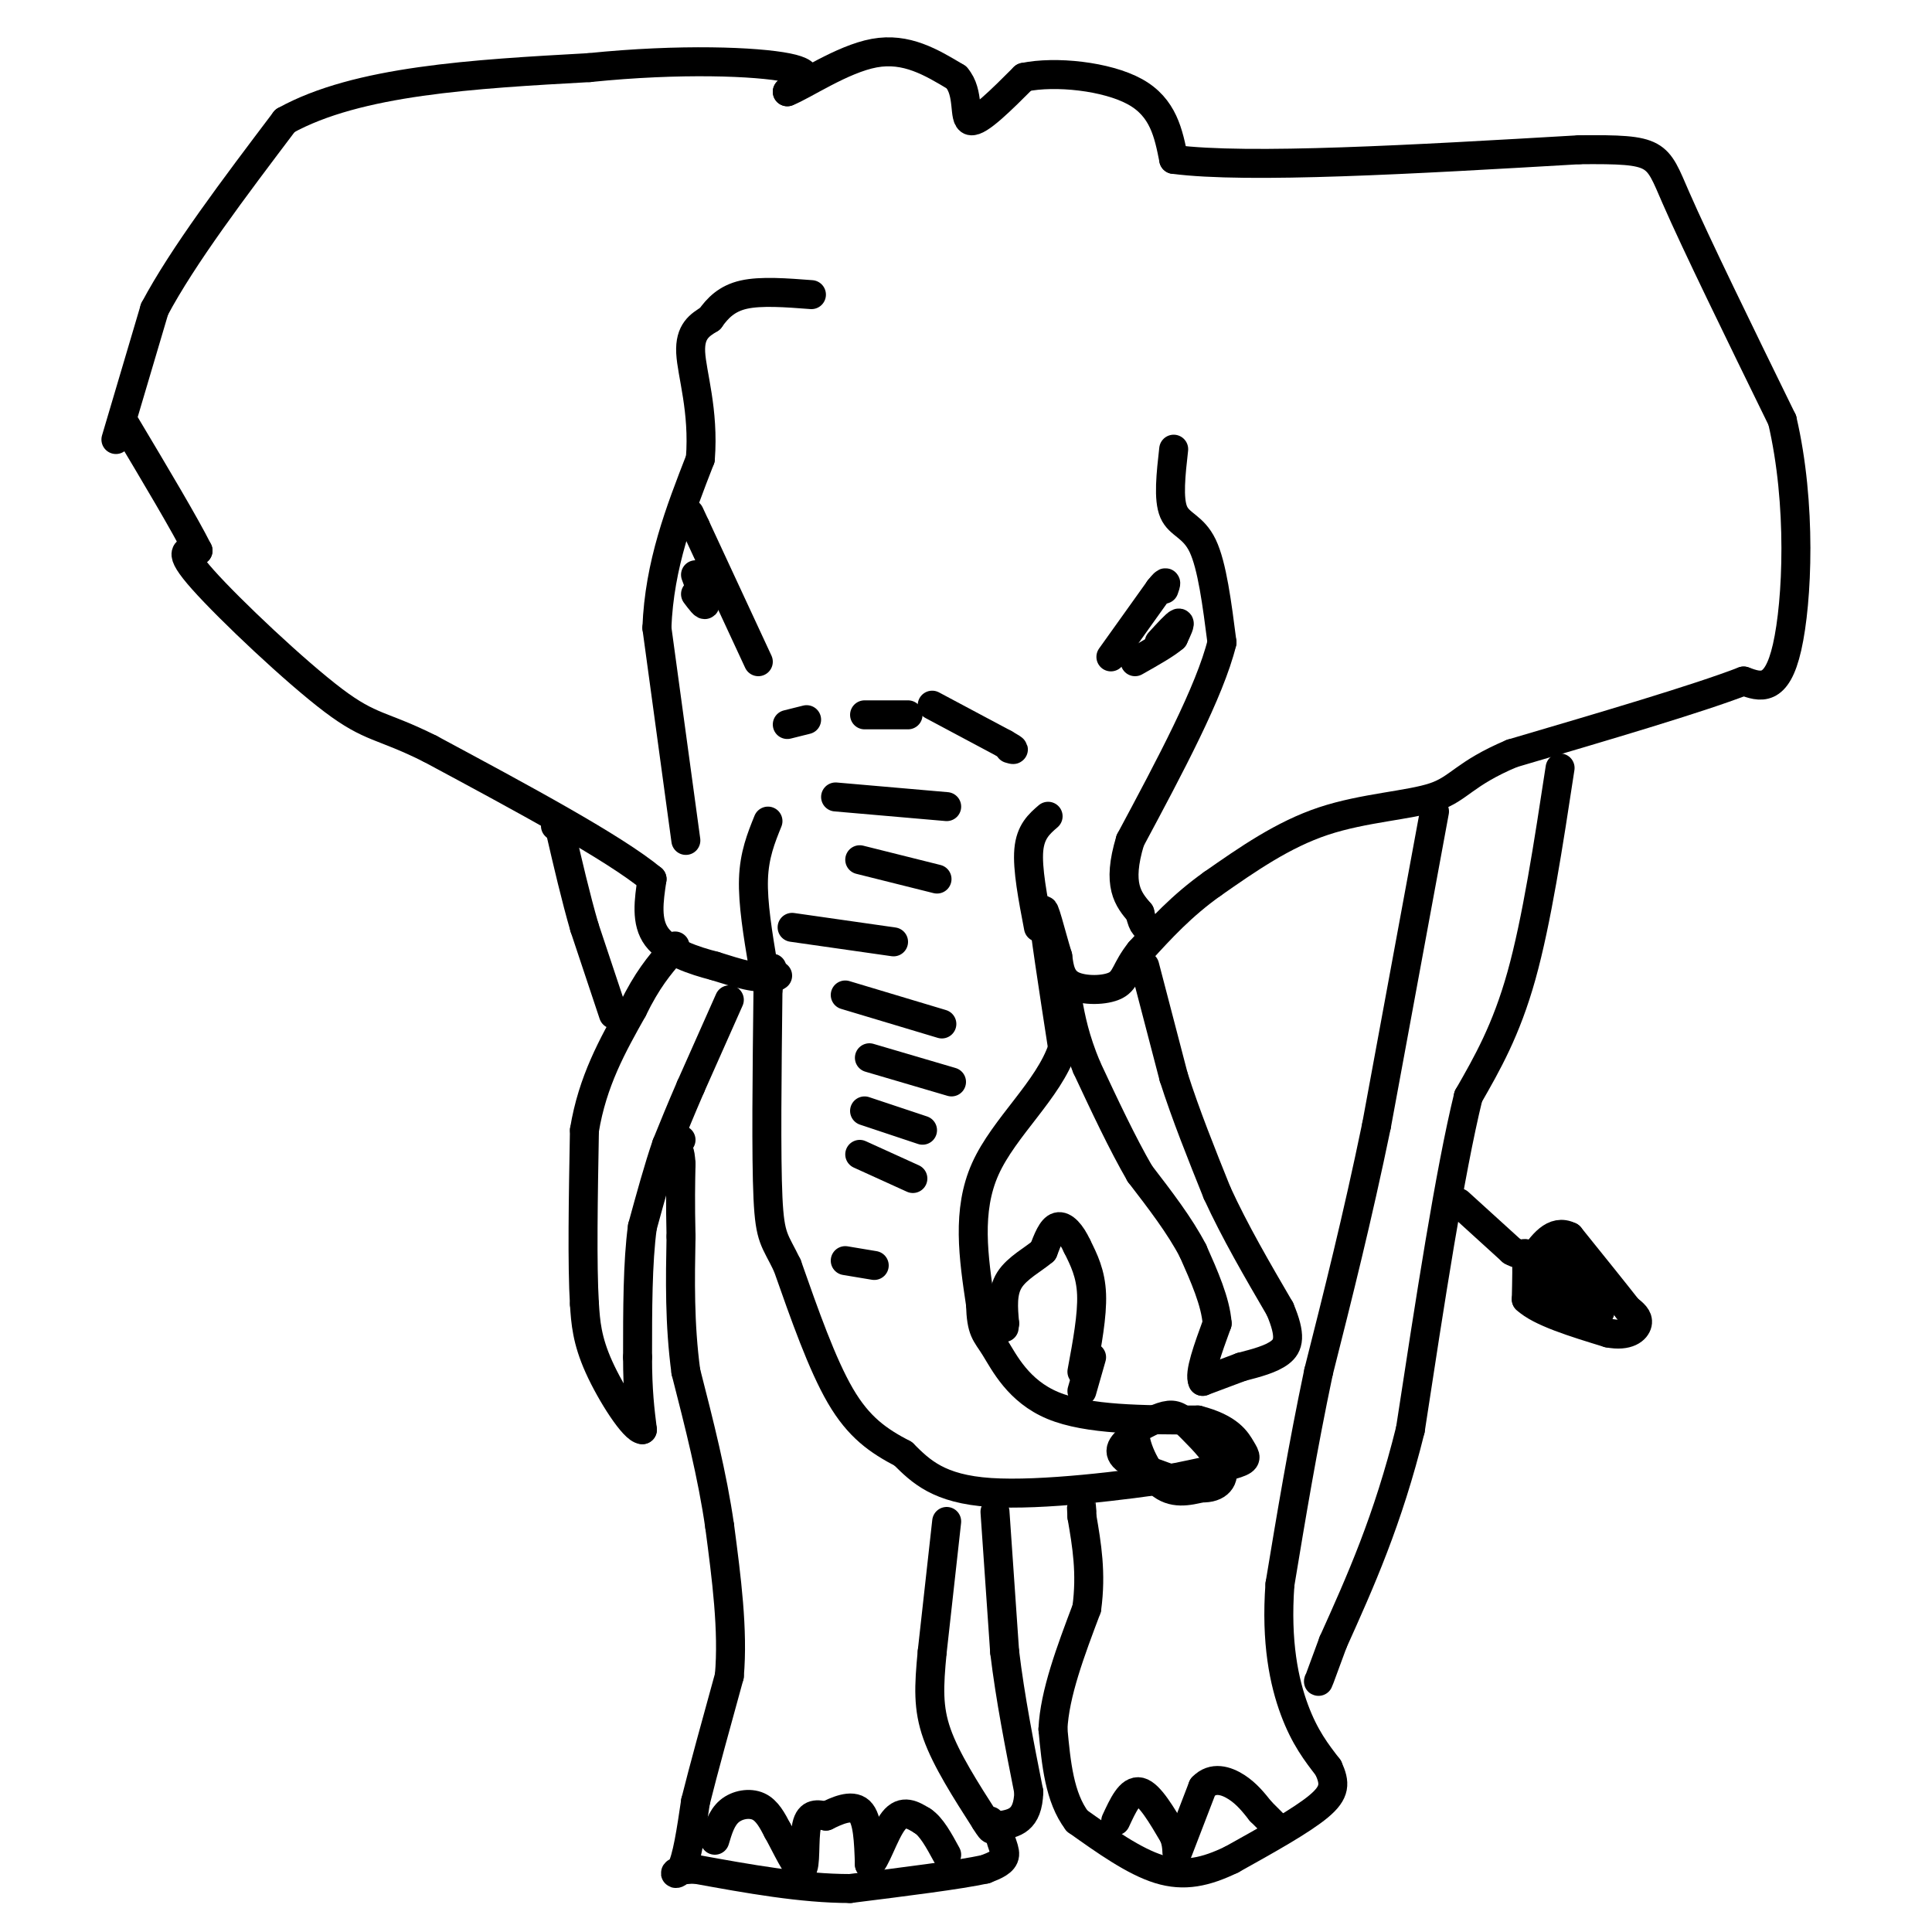 <svg viewBox='0 0 400 400' version='1.1' xmlns='http://www.w3.org/2000/svg' xmlns:xlink='http://www.w3.org/1999/xlink'><g fill='none' stroke='#000000' stroke-width='6' stroke-linecap='round' stroke-linejoin='round'><path d='M24,91c0.000,0.000 8.000,-27.000 8,-27'/><path d='M32,64c5.833,-11.000 16.417,-25.000 27,-39'/><path d='M59,25c15.000,-8.333 39.000,-9.667 63,-11'/><path d='M122,14c18.911,-1.933 34.689,-1.267 41,0c6.311,1.267 3.156,3.133 0,5'/><path d='M163,19c3.244,-1.222 11.356,-6.778 18,-8c6.644,-1.222 11.822,1.889 17,5'/><path d='M198,16c2.822,3.178 1.378,8.622 3,9c1.622,0.378 6.311,-4.311 11,-9'/><path d='M212,16c6.467,-1.356 17.133,-0.244 23,3c5.867,3.244 6.933,8.622 8,14'/><path d='M243,33c15.333,2.000 49.667,0.000 84,-2'/><path d='M327,31c16.533,-0.133 15.867,0.533 20,10c4.133,9.467 13.067,27.733 22,46'/><path d='M369,87c4.044,17.289 3.156,37.511 1,47c-2.156,9.489 -5.578,8.244 -9,7'/><path d='M361,141c-9.500,3.667 -28.750,9.333 -48,15'/><path d='M313,156c-9.952,4.214 -10.833,7.250 -16,9c-5.167,1.750 -14.619,2.214 -23,5c-8.381,2.786 -15.690,7.893 -23,13'/><path d='M251,183c-6.333,4.500 -10.667,9.250 -15,14'/><path d='M236,197c-2.952,3.679 -2.833,5.875 -5,7c-2.167,1.125 -6.619,1.179 -9,0c-2.381,-1.179 -2.690,-3.589 -3,-6'/><path d='M219,198c-1.311,-4.178 -3.089,-11.622 -3,-9c0.089,2.622 2.044,15.311 4,28'/><path d='M220,217c-2.889,8.667 -12.111,16.333 -16,25c-3.889,8.667 -2.444,18.333 -1,28'/><path d='M203,270c0.167,5.690 1.083,5.917 3,9c1.917,3.083 4.833,9.024 12,12c7.167,2.976 18.583,2.988 30,3'/><path d='M248,294c6.583,1.679 8.042,4.375 9,6c0.958,1.625 1.417,2.179 -1,3c-2.417,0.821 -7.708,1.911 -13,3'/><path d='M243,306c-9.667,1.489 -27.333,3.711 -38,3c-10.667,-0.711 -14.333,-4.356 -18,-8'/><path d='M187,301c-5.200,-2.711 -9.200,-5.489 -13,-12c-3.800,-6.511 -7.400,-16.756 -11,-27'/><path d='M163,262c-2.600,-5.400 -3.600,-5.400 -4,-14c-0.400,-8.600 -0.200,-25.800 0,-43'/><path d='M159,205c0.489,-7.267 1.711,-3.933 0,-3c-1.711,0.933 -6.356,-0.533 -11,-2'/><path d='M148,200c-4.333,-1.111 -9.667,-2.889 -12,-6c-2.333,-3.111 -1.667,-7.556 -1,-12'/><path d='M135,182c-7.833,-6.500 -26.917,-16.750 -46,-27'/><path d='M89,155c-10.048,-5.024 -12.167,-4.083 -20,-10c-7.833,-5.917 -21.381,-18.690 -27,-25c-5.619,-6.310 -3.310,-6.155 -1,-6'/><path d='M41,114c-2.667,-5.333 -8.833,-15.667 -15,-26'/><path d='M142,174c0.000,0.000 -6.000,-44.000 -6,-44'/><path d='M136,130c0.500,-13.167 4.750,-24.083 9,-35'/><path d='M145,95c0.778,-10.022 -1.778,-17.578 -2,-22c-0.222,-4.422 1.889,-5.711 4,-7'/><path d='M147,66c1.556,-2.200 3.444,-4.200 7,-5c3.556,-0.800 8.778,-0.400 14,0'/><path d='M243,93c-0.578,5.156 -1.156,10.311 0,13c1.156,2.689 4.044,2.911 6,7c1.956,4.089 2.978,12.044 4,20'/><path d='M253,133c-2.500,10.167 -10.750,25.583 -19,41'/><path d='M234,174c-2.833,9.333 -0.417,12.167 2,15'/><path d='M236,189c0.667,3.000 1.333,3.000 2,3'/><path d='M159,170c-1.417,3.500 -2.833,7.000 -3,12c-0.167,5.000 0.917,11.500 2,18'/><path d='M158,200c0.833,3.333 1.917,2.667 3,2'/><path d='M217,169c-1.833,1.583 -3.667,3.167 -4,7c-0.333,3.833 0.833,9.917 2,16'/><path d='M163,150c0.000,0.000 4.000,-1.000 4,-1'/><path d='M179,148c0.000,0.000 9.000,0.000 9,0'/><path d='M193,146c0.000,0.000 15.000,8.000 15,8'/><path d='M208,154c2.667,1.500 1.833,1.250 1,1'/><path d='M157,137c0.000,0.000 -13.000,-28.000 -13,-28'/><path d='M144,109c-2.167,-4.667 -1.083,-2.333 0,0'/><path d='M144,123c1.000,1.333 2.000,2.667 2,2c0.000,-0.667 -1.000,-3.333 -2,-6'/><path d='M230,136c0.000,0.000 10.000,-14.000 10,-14'/><path d='M240,122c1.833,-2.333 1.417,-1.167 1,0'/><path d='M240,133c1.750,-1.917 3.500,-3.833 4,-4c0.500,-0.167 -0.250,1.417 -1,3'/><path d='M243,132c-1.500,1.333 -4.750,3.167 -8,5'/><path d='M173,165c0.000,0.000 23.000,2.000 23,2'/><path d='M178,178c0.000,0.000 16.000,4.000 16,4'/><path d='M164,192c0.000,0.000 21.000,3.000 21,3'/><path d='M175,206c0.000,0.000 20.000,6.000 20,6'/><path d='M180,219c0.000,0.000 17.000,5.000 17,5'/><path d='M179,230c0.000,0.000 12.000,4.000 12,4'/><path d='M178,239c0.000,0.000 11.000,5.000 11,5'/><path d='M175,261c0.000,0.000 6.000,1.000 6,1'/><path d='M235,297c-2.083,1.583 -4.167,3.167 -2,5c2.167,1.833 8.583,3.917 15,6'/><path d='M248,308c3.759,0.450 5.657,-1.426 5,-4c-0.657,-2.574 -3.869,-5.847 -6,-8c-2.131,-2.153 -3.180,-3.187 -5,-3c-1.820,0.187 -4.410,1.593 -7,3'/><path d='M235,296c-0.378,2.867 2.178,8.533 5,11c2.822,2.467 5.911,1.733 9,1'/><path d='M249,308c1.833,-0.167 1.917,-1.083 2,-2'/><path d='M323,159c-2.417,15.833 -4.833,31.667 -8,43c-3.167,11.333 -7.083,18.167 -11,25'/><path d='M304,227c-3.833,15.667 -7.917,42.333 -12,69'/><path d='M292,296c-4.667,18.833 -10.333,31.417 -16,44'/><path d='M276,340c-3.167,8.667 -3.083,8.333 -3,8'/><path d='M297,168c0.000,0.000 -12.000,65.000 -12,65'/><path d='M285,233c-4.000,19.333 -8.000,35.167 -12,51'/><path d='M273,284c-3.333,15.833 -5.667,29.917 -8,44'/><path d='M265,328c-0.889,12.089 0.889,20.311 3,26c2.111,5.689 4.556,8.844 7,12'/><path d='M275,366c1.444,3.156 1.556,5.044 -2,8c-3.556,2.956 -10.778,6.978 -18,11'/><path d='M255,385c-5.378,2.600 -9.822,3.600 -15,2c-5.178,-1.600 -11.089,-5.800 -17,-10'/><path d='M223,377c-3.667,-4.833 -4.333,-11.917 -5,-19'/><path d='M218,358c0.333,-7.333 3.667,-16.167 7,-25'/><path d='M225,333c1.000,-7.333 0.000,-13.167 -1,-19'/><path d='M224,314c-0.167,-3.333 -0.083,-2.167 0,-1'/><path d='M224,284c1.083,-5.833 2.167,-11.667 2,-16c-0.167,-4.333 -1.583,-7.167 -3,-10'/><path d='M223,258c-1.222,-2.667 -2.778,-4.333 -4,-4c-1.222,0.333 -2.111,2.667 -3,5'/><path d='M216,259c-1.978,1.711 -5.422,3.489 -7,6c-1.578,2.511 -1.289,5.756 -1,9'/><path d='M208,274c-0.167,1.500 -0.083,0.750 0,0'/><path d='M226,281c0.000,0.000 -2.000,7.000 -2,7'/><path d='M206,313c0.000,0.000 2.000,29.000 2,29'/><path d='M208,342c1.167,9.667 3.083,19.333 5,29'/><path d='M213,371c-0.167,6.000 -3.083,6.500 -6,7'/><path d='M207,378c-0.533,2.289 1.133,4.511 1,6c-0.133,1.489 -2.067,2.244 -4,3'/><path d='M204,387c-5.333,1.167 -16.667,2.583 -28,4'/><path d='M176,391c-10.000,0.000 -21.000,-2.000 -32,-4'/><path d='M144,387c-5.778,0.000 -4.222,2.000 -3,0c1.222,-2.000 2.111,-8.000 3,-14'/><path d='M144,373c1.667,-6.667 4.333,-16.333 7,-26'/><path d='M151,347c0.833,-9.500 -0.583,-20.250 -2,-31'/><path d='M149,316c-1.500,-10.500 -4.250,-21.250 -7,-32'/><path d='M142,284c-1.333,-10.000 -1.167,-19.000 -1,-28'/><path d='M141,256c-0.167,-7.167 -0.083,-11.083 0,-15'/><path d='M141,241c-0.167,-3.000 -0.583,-3.000 -1,-3'/><path d='M140,238c0.000,-0.833 0.500,-1.417 1,-2'/><path d='M127,210c0.000,0.000 -6.000,-18.000 -6,-18'/><path d='M121,192c-1.833,-6.333 -3.417,-13.167 -5,-20'/><path d='M116,172c-1.000,-3.500 -1.000,-2.250 -1,-1'/><path d='M237,200c0.000,0.000 6.000,23.000 6,23'/><path d='M243,223c2.500,7.833 5.750,15.917 9,24'/><path d='M252,247c3.667,8.000 8.333,16.000 13,24'/><path d='M265,271c2.378,5.600 1.822,7.600 0,9c-1.822,1.400 -4.911,2.200 -8,3'/><path d='M257,283c-2.667,1.000 -5.333,2.000 -8,3'/><path d='M249,286c-0.833,-1.500 1.083,-6.750 3,-12'/><path d='M252,274c-0.333,-4.500 -2.667,-9.750 -5,-15'/><path d='M247,259c-2.667,-5.167 -6.833,-10.583 -11,-16'/><path d='M236,243c-3.667,-6.333 -7.333,-14.167 -11,-22'/><path d='M225,221c-2.500,-6.000 -3.250,-10.000 -4,-14'/><path d='M151,207c0.000,0.000 -8.000,18.000 -8,18'/><path d='M143,225c-2.167,5.000 -3.583,8.500 -5,12'/><path d='M138,237c-1.667,4.833 -3.333,10.917 -5,17'/><path d='M133,254c-1.000,7.333 -1.000,17.167 -1,27'/><path d='M132,281c0.000,7.000 0.500,11.000 1,15'/><path d='M133,296c-1.711,0.022 -6.489,-7.422 -9,-13c-2.511,-5.578 -2.756,-9.289 -3,-13'/><path d='M121,270c-0.500,-8.167 -0.250,-22.083 0,-36'/><path d='M121,234c1.667,-10.167 5.833,-17.583 10,-25'/><path d='M131,209c3.000,-6.167 5.500,-9.083 8,-12'/><path d='M139,197c1.333,-2.000 0.667,-1.000 0,0'/><path d='M302,249c0.000,0.000 11.000,10.000 11,10'/><path d='M313,259c2.378,1.378 2.822,-0.178 3,1c0.178,1.178 0.089,5.089 0,9'/><path d='M316,269c2.833,2.667 9.917,4.833 17,7'/><path d='M333,276c4.067,0.778 5.733,-0.778 6,-2c0.267,-1.222 -0.867,-2.111 -2,-3'/><path d='M337,271c-2.333,-3.000 -7.167,-9.000 -12,-15'/><path d='M325,256c-3.333,-1.667 -5.667,1.667 -8,5'/><path d='M317,261c1.200,3.444 8.200,9.556 10,10c1.800,0.444 -1.600,-4.778 -5,-10'/><path d='M322,261c0.667,0.000 4.833,5.000 9,10'/><path d='M331,271c1.000,1.500 -1.000,0.250 -3,-1'/><path d='M196,315c0.000,0.000 -3.000,27.000 -3,27'/><path d='M193,342c-0.689,7.178 -0.911,11.622 1,17c1.911,5.378 5.956,11.689 10,18'/><path d='M204,377c1.833,3.000 1.417,1.500 1,0'/><path d='M148,381c0.689,-2.311 1.378,-4.622 3,-6c1.622,-1.378 4.178,-1.822 6,-1c1.822,0.822 2.911,2.911 4,5'/><path d='M161,379c1.738,3.095 4.083,8.333 5,8c0.917,-0.333 0.405,-6.238 1,-9c0.595,-2.762 2.298,-2.381 4,-2'/><path d='M171,376c2.089,-1.022 5.311,-2.578 7,-1c1.689,1.578 1.844,6.289 2,11'/><path d='M180,386c1.156,-0.289 3.044,-6.511 5,-9c1.956,-2.489 3.978,-1.244 6,0'/><path d='M191,377c1.833,1.167 3.417,4.083 5,7'/><path d='M231,377c1.500,-3.250 3.000,-6.500 5,-6c2.000,0.500 4.500,4.750 7,9'/><path d='M243,380c1.089,2.644 0.311,4.756 1,3c0.689,-1.756 2.844,-7.378 5,-13'/><path d='M249,370c2.111,-2.244 4.889,-1.356 7,0c2.111,1.356 3.556,3.178 5,5'/><path d='M261,375c1.500,1.500 2.750,2.750 4,4'/></g>
</svg>